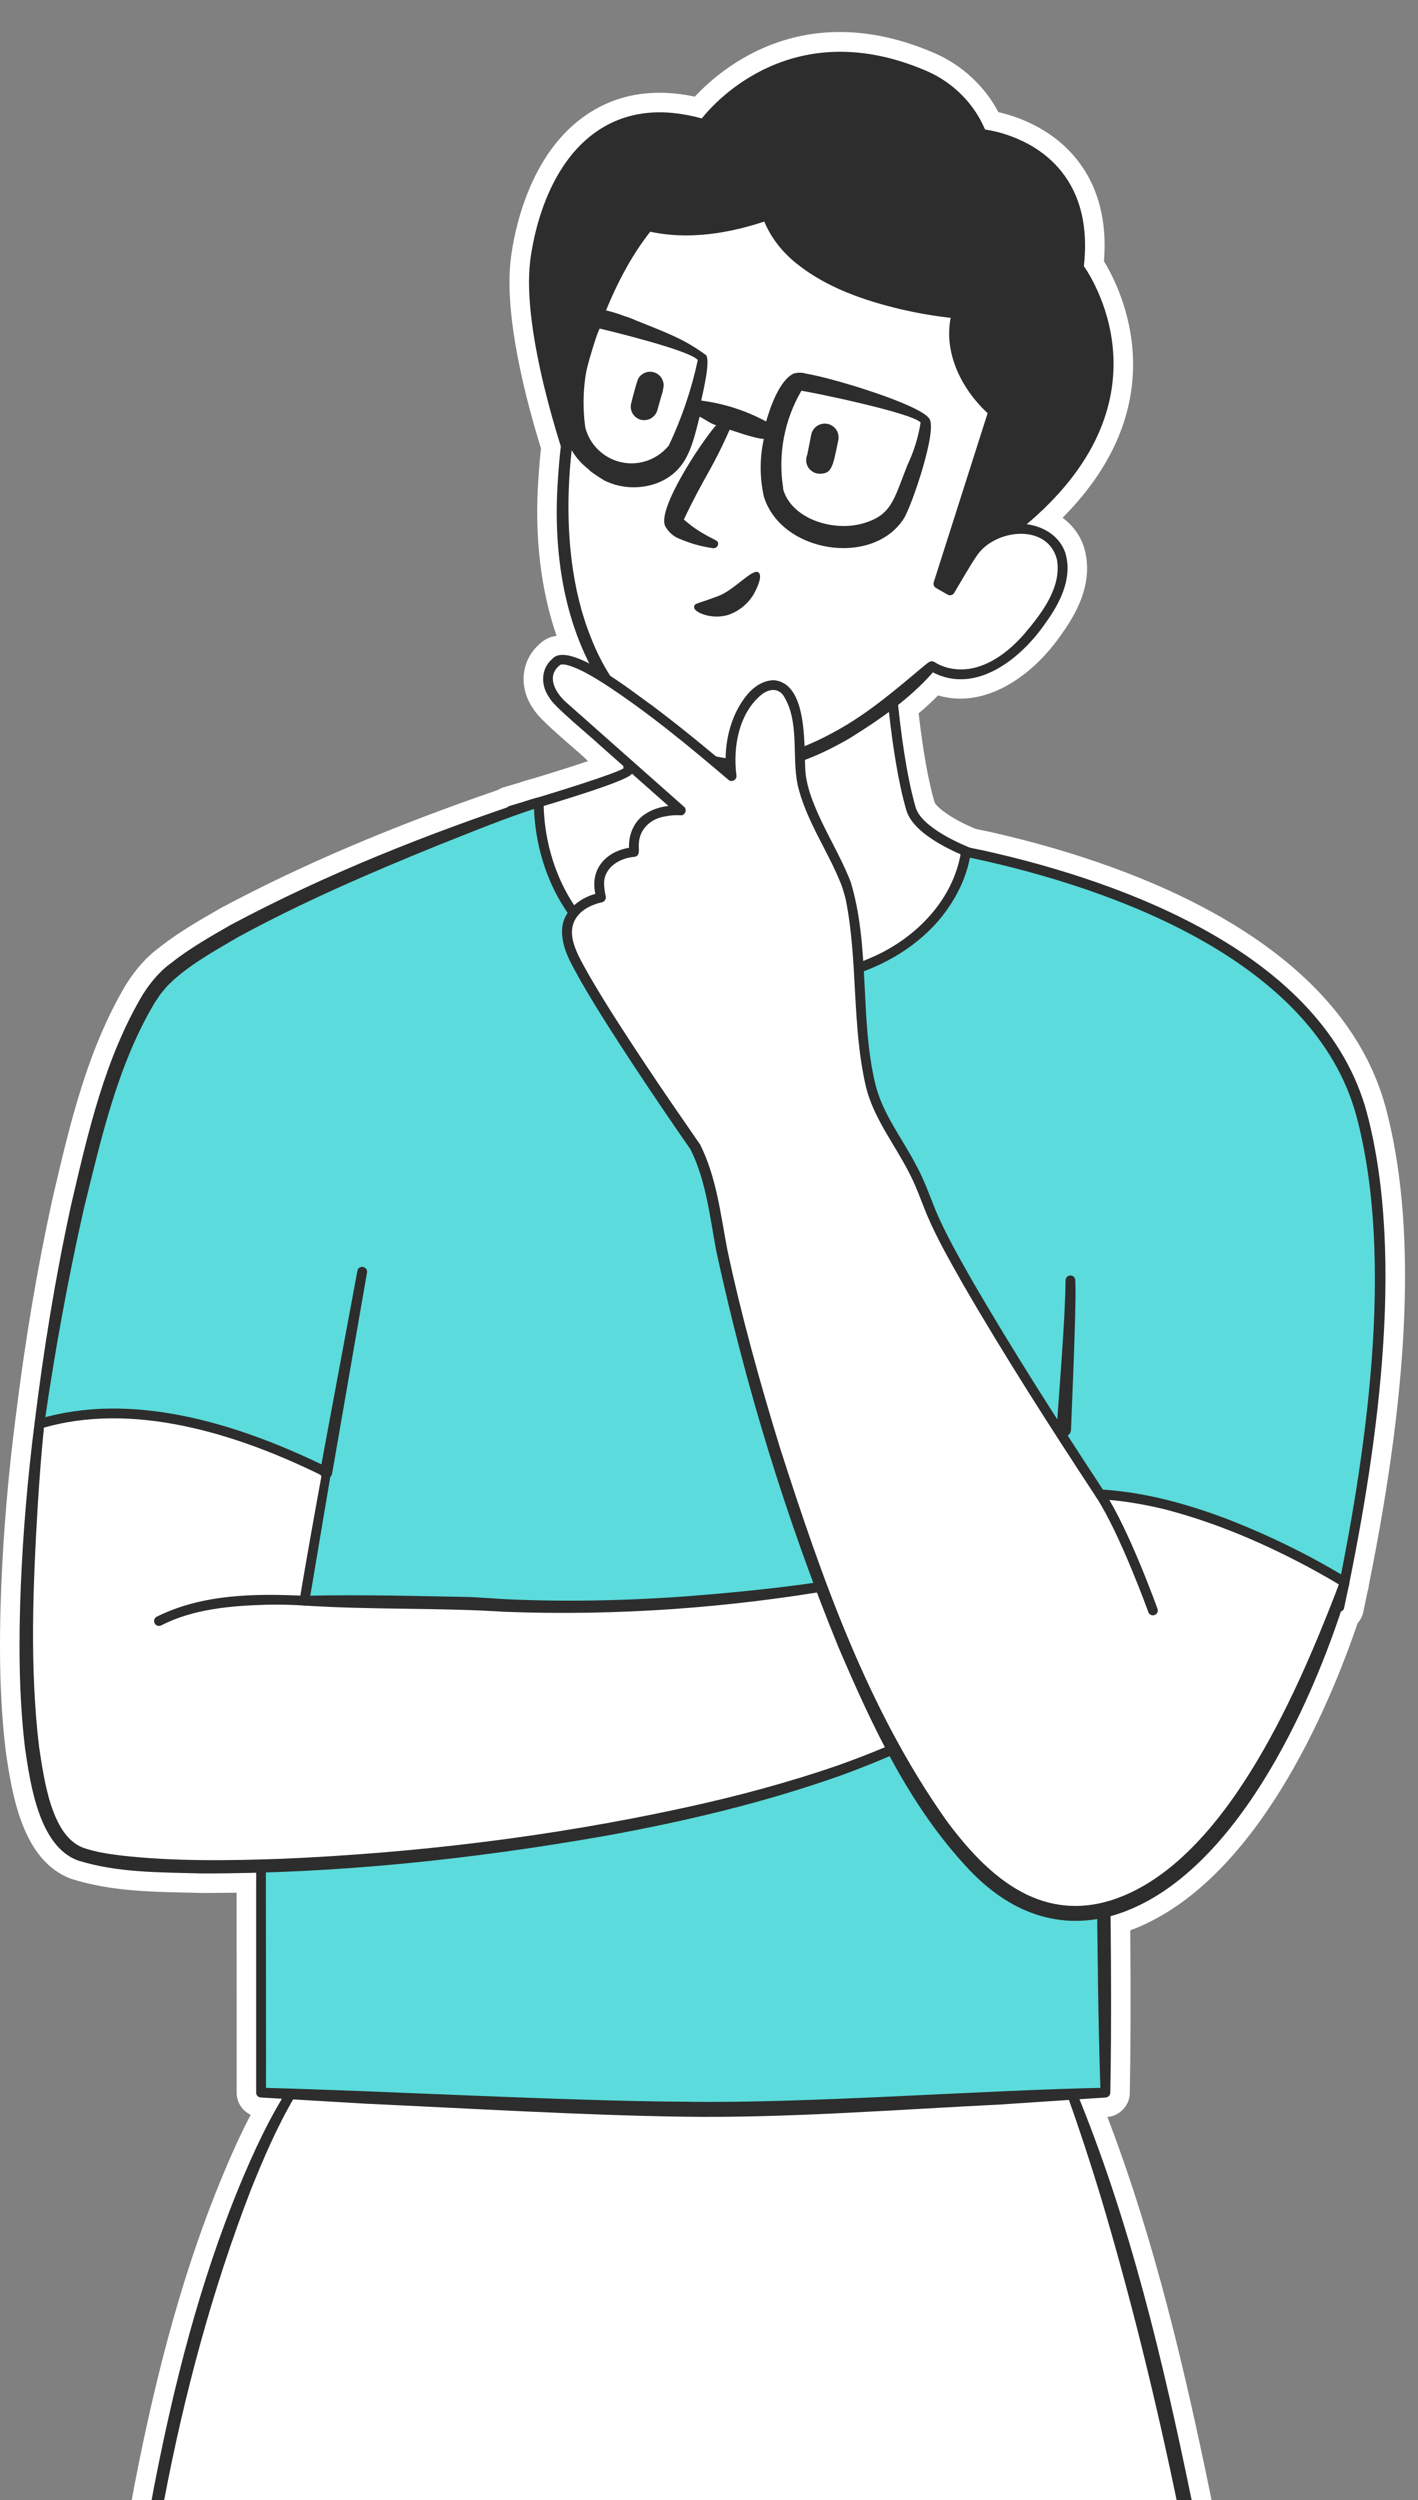 <?xml version="1.0" encoding="UTF-8"?>
<svg xmlns="http://www.w3.org/2000/svg" version="1.1" viewBox="0 0 290.509 512">
  <rect x="0" y="0" width="290.509" height="512" fill="#808080" stroke="none"/>
  <!-- Generator: Adobe Illustrator 28.6.0, SVG Export Plug-In . SVG Version: 1.2.0 Build 709)  -->
  <g>
    <g id="Capa_6">
      <g>
        <path d="M1.174,358.64l.06.42c1.23,8.24,3.29,22.04,13.38,25.73l.19.06c7.7,2.39,15.48,2.57,23,2.74,1.09.03,2.18.05,3.26.08l.11.01c2.37-.01,4.82-.02,7.3-.06,0,6.91,0,17.35.01,25.97v14.91c-.03,2.02,1.14,3.79,2.87,4.6-2.35,4.51-4.27,8.92-5.9,12.84-7.36,17.83-13.06,37.89-17.93,63.16-.16.87-.32,1.75-.48,2.63l-.05.27h221.21s-.03-.16-.03-.16c-.01-.1-.04-.21-.06-.31l-.03-.18c-5.21-25.31-11.38-52.14-21.21-77.8,2.59-.22,4.6-2.4,4.59-5,.18-9.04.21-19.67.09-33.22,25.78-9.55,40.88-46.14,46.58-62.91.58-.65.99-1.45,1.17-2.32.28-1.32.57-2.73.86-4.14.15-.43.25-.91.29-1.43,8.56-42.31,9.68-74.29,3.42-97.78-9.69-35.61-55.4-50.71-81.79-56.54l-.26-.05c-.23-.04-.58-.12-.94-.19-.34-.07-.67-.14-.96-.2-5.47-2.24-8.22-4.69-8.48-5.52-1.25-4.29-2.37-10.54-3.24-18.16,1.45-1.22,2.77-2.43,3.98-3.67,9.6,2.86,19.43-3.93,25.37-12.65,4.32-5.98,5.9-11.36,4.85-16.43-.59-2.98-2.29-5.52-4.72-7.3,23.45-23.53,12.19-46.46,8.49-52.54.67-8.45-1.24-15.51-5.68-20.99-5.06-6.25-12.05-8.65-15.95-9.54-2.8-5.32-7.48-9.66-13.09-12.09-26.37-11.41-43.29,2.68-49.1,8.91-8.31-1.76-15.65-.59-21.87,3.49-12.27,8.05-15.21,24.68-15.82,29.59-1.47,11.77,3.11,29.12,6.17,38.95-.22,2.01-.39,4.03-.52,6.02-.85,11.82.43,22.85,3.71,32.37-1.45.21-2.68.83-3.67,1.86-3.63,3.28-4.11,8.78-1.15,13.01.94,1.59,3.16,3.66,8.3,8.11.99.86,2,1.74,2.33,2.06l.64.62c-2.68.91-6.44,2.11-11.38,3.61-.32.07-.64.17-.96.26-.12.04-.25.08-.37.11l-.31.08-.99.34c-1.07.32-2.15.64-3.21.95-.45.13-.87.33-1.26.57-21.57,7.41-40.09,15.29-56.58,24.08l-.25.14c-3.89,2.23-8.73,5-12.37,7.92-2.53,1.8-4.87,4.37-6.95,7.65l-.06.1c-7.9,13.33-11.42,28.38-14.82,42.92l-.3,1.3c-3.12,14.31-5.59,29.05-7.55,45.09v.01c-1.43,11.17-2.38,22.46-2.85,33.56v.01c-.54,13.76-.26,24.27.91,34.07Z" fill="#fff"/>
        <path d="M31.064,512h2.57c4.12-21.66,9.82-42.98,17.79-63.6,2.57-6.39,5.36-12.89,8.85-18.82l-.58-.01.84-.45c-.09.15-.18.31-.26.46l19.4.17c12.54.12,46.92.15,59.93.16,19.68.03,59.08-.19,79.21-.34-.08-.21-.15-.43-.23-.64l.93.64h-.7c2.37,6.6,4.54,13.27,6.59,19.97,6.16,20.57,11.28,41.44,15.65,62.46h3.08c-5.86-28.44-12.57-56.9-23.68-83.8-.01,0-.24-.63-.24-.63h-.7c-50.9-.36-109.56-.55-160.36,0-4.06,6.32-7.14,13.02-10.01,19.91-8.27,20.03-13.6,41.16-17.69,62.38-.14.71-.27,1.42-.39,2.14Z" fill="#2d2d2d"/>
        <g>
          <path d="M117.085,94.861s-9.307-26.558-7.463-41.37c1.844-14.812,11.038-34.986,34.532-28.091,0,0,15.799-22.697,45.32-9.931,5.25,2.271,9.466,6.518,11.574,11.836l.054.138s22.983,2.043,19.919,27.325c0,0,20.684,26.806-13.535,53.624l-12.768,17.88-77.632-31.41Z" fill="#2d2d2d"/>
          <path d="M194.342,127.198l-77.632-31.41c-.267-.107-.474-.325-.569-.596-.383-1.094-9.363-26.951-7.511-41.825.557-4.477,3.218-19.638,14.052-26.746,5.827-3.825,12.92-4.62,21.092-2.368,2.802-3.516,18.873-21.473,46.097-9.701,5.378,2.326,9.706,6.672,11.938,11.971,2.28.326,10.235,1.906,15.582,8.508,3.994,4.931,5.564,11.48,4.669,19.471,2.261,3.267,18.514,29.14-13.843,54.589l-12.685,17.763c-.192.27-.498.419-.815.419-.126,0-.252-.023-.374-.073ZM144.974,25.972c-.247.352-.69.504-1.102.388-7.863-2.308-14.623-1.656-20.093,1.933-10.116,6.639-12.634,21.06-13.165,25.322-1.668,13.396,6.098,37.032,7.269,40.49l76.478,30.943,12.31-17.238c.056-.078.122-.147.197-.206,33.005-25.866,14.177-51.162,13.359-52.226-.159-.208-.232-.471-.2-.731.921-7.6-.485-13.771-4.179-18.343-5.617-6.951-14.745-7.858-14.837-7.866-.377-.034-.704-.279-.842-.633l-.052-.133c-1.98-4.994-6.004-9.108-11.041-11.286-6.402-2.769-12.123-3.847-17.159-3.847-17.297,0-26.457,12.735-26.943,13.432ZM117.075,94.861h.01-.01Z" fill="#2d2d2d"/>
        </g>
        <g>
          <path d="M200.161,175.209s-11.892-4.005-13.515-9.55c-3.84-13.127-4.826-36.5-4.826-36.5l-54.458,12.714s1.802,14.776,1.261,16.037-23.966,8.109-23.966,8.109c0,0-.541,31.354,0,32.075s60.185,16.758,60.185,16.758c0,0,45.049-17.479,45.049-18.02s-9.731-21.623-9.731-21.623Z" fill="#fff"/>
          <path d="M164.583,215.818c-59.978-16.127-60.464-16.775-60.726-17.124-.261-.349-.746-.996-.2-32.692.008-.438.299-.819.719-.942,10.18-2.976,21.542-6.597,23.335-7.677.145-1.56-.545-8.852-1.343-15.389-.062-.507.268-.979.765-1.095l54.459-12.714c.291-.069.596-.003.833.178.237.18.381.456.394.754.01.232,1.025,23.403,4.787,36.261,1.209,4.133,9.703,7.814,12.874,8.884.26.088.474.278.588.528,9.823,21.282,9.823,21.759,9.823,22.043,0,.941,0,1.019-23.158,10.143-11.265,4.439-22.529,8.81-22.529,8.81-.116.045-.239.067-.362.067-.087,0-.174-.012-.26-.034ZM199.43,176.012c-2.196-.791-12.156-4.646-13.744-10.072-3.377-11.542-4.549-30.537-4.807-35.534l-52.416,12.236c.682,5.689,1.614,14.416,1.08,15.663-.215.502-.716,1.67-23.898,8.467-.183,10.914-.352,27.625-.097,30.62,4.171,1.472,37.047,10.441,59.239,16.409,16.038-6.224,39.556-15.462,43.866-17.434-1.184-2.832-5.899-13.153-9.222-20.355Z" fill="#2d2d2d"/>
        </g>
        <g>
          <path d="M190.887,136.401s10.555,7.831,22.983-10.044c12.428-17.876-8.512-23.834-15.492-11.747l-3.745,6.299-2.384-1.362,11.236-35.241s-10.555-8.683-7.491-20.089c0,0-32.858-2.554-38.816-20.089,0,0-13.279,5.107-24.345,2.213,0,0-16.344,18.046-17.535,55.33-1.192,37.284,19.919,56.011,38.306,55.16,18.387-.851,37.284-20.43,37.284-20.43Z" fill="#fff"/>
          <path d="M190.969,137.398c.118.06.273.054.387-.008.043-.026.063-.044.028-.004,0,0-.226.275-.225.275-4.796,5.48-10.889,9.674-17.042,13.51-6.558,3.816-13.792,6.828-21.526,6.981-11.72.092-22.317-7.272-28.628-16.759-8.511-12.607-10.722-28.42-9.658-43.298,1.192-18.531,6.109-37.618,17.787-52.426.235-.275.627-.397.994-.296,7.842,1.871,16.217.401,23.733-2.179.529-.197,1.119.079,1.306.612,2.467,7.077,9.35,11.413,16.031,14.193,6.986,2.83,14.551,4.475,22.031,5.238.562.117.911.684.772,1.239-.366,1.722-.66,3.485-.444,5.249.473,5.35,3.683,10.285,7.605,13.808.307.253.446.675.318,1.076l-11.236,35.241-.457-1.172,2.383,1.362-1.355.357,2.306-3.878c.785-1.282,1.471-2.591,2.457-3.926,1.944-2.595,4.876-4.462,8.085-5.066,4.848-1.091,10.82,1.378,11.869,6.622,1.002,4.835-1.522,9.611-4.21,13.327-4.93,7.263-14.339,15.007-23.412,10.095l-.277-.169-.115-.07c.13.083.337.115.494.067h0ZM190.804,135.405c.289.002.61.136.852.305,2.299,1.384,5.105,1.666,7.709,1.121,4.127-.929,7.782-3.876,10.543-7.069,3.517-4.18,7.625-9.451,6.63-15.172-1.907-7.502-12.732-6.282-16.412-.785-1.371,2-3.346,5.429-4.635,7.615-.278.467-.881.628-1.356.357l-2.383-1.362c-.401-.229-.603-.714-.457-1.172l11.236-35.241s.317,1.076.318,1.076c-5.875-5.174-9.954-13.236-7.821-21.121l.888,1.256c-3.892-.367-7.673-1.025-11.446-1.894-7.533-1.806-15.074-4.392-21.23-9.305-3.09-2.447-5.669-5.734-7.01-9.566,0,0,1.306.612,1.306.612-7.967,2.738-16.646,4.231-24.957,2.247-.005.005,1.017-.311.989-.291-4.507,5.577-7.855,12.324-10.387,19.064-6.972,18.981-9.803,45.294-2.175,64.346,4.982,13.07,16.875,25.219,31.566,25.107,7.17-.166,14.023-3.061,20.18-6.671,5.891-3.446,11.131-7.941,16.347-12.317.521-.385,1.07-.978,1.705-1.143h0Z" fill="#2d2d2d"/>
        </g>
        <g>
          <path d="M197.886,174.488s57.775,9.731,76.516,42.526c18.74,32.796,0,112.082,0,112.082,0,0-19.461-12.253-49.013-23.065l1.081,122.533s-60.801,3.446-81.068,3.446c-22.98,0-91.92-3.446-91.92-3.446v-48.292s13.335-78.745,13.335-78.745c0,0-43.607-8.83-58.744-9.911,0,0,9.731-77.844,26.669-92.26,16.938-14.416,72.336-34.408,75.631-35.044,0,0-1.408,37.566,41.856,37.566,43.265,0,45.657-27.39,45.657-27.39Z" fill="#5bdbdb"/>
          <path d="M198.497,175.279c.141-.086.281-.257.336-.433.064-.256.025-.121.032-.123-.768,5.177-3.309,9.99-6.682,13.939-10.506,11.967-27.555,14.54-42.674,14.141-10.248-.317-20.933-3.229-28.567-10.418-7.633-7.226-11.488-17.672-11.569-28.102-.014-.04,1.189,1.019,1.189,1.01-7.111,2.265-14.033,5.136-20.97,7.882-13.886,5.641-27.734,11.609-40.884,18.778-4.921,2.89-10.653,6.032-14.605,10.151l-.836,1.028s-.42.513-.42.513c-.234.361-.902,1.316-1.134,1.678-7.628,12.792-10.947,27.717-14.501,42.078-3.312,14.645-6.01,29.477-8.147,44.339,0,0-.921-1.121-.921-1.121,9.977.88,19.737,2.675,29.572,4.368,9.789,1.747,19.549,3.605,29.299,5.56.526.107.879.614.788,1.147,0,0-13.334,78.745-13.334,78.745-.008-.726.067,48.164.014,48.126,0,0-.95-.999-.95-.998,25.417.642,61.399,2.705,86.472,2.857,25.162.423,60.871-2.359,86.409-2.857,0-.001-.945,1.012-.944,1.006-.956-28.254-.718-63.499-1.001-91.897,0,0-.08-30.634-.08-30.634-.025-.685.703-1.217,1.35-.946,17.015,6.319,33.609,13.809,49.196,23.155,0,0-1.506.616-1.505.616,6.327-30.118,12.447-70.594,4.419-100.457-8.643-31.571-49.563-46.431-78.589-52.644l-.774-.149-.386-.072-.193-.035c-.102-.017.122.027.238-.015.139-.033.271-.118.352-.213h0ZM197.274,173.697c.489-.321,1.104-.129,1.579-.051.549.079,1.788.379,2.365.468,29.468,6.514,70.041,21.508,78.792,53.667,8.088,30.349,1.853,71.02-4.635,101.54-.132.663-.952.989-1.507.621-3.804-2.33-7.772-4.508-11.752-6.599-11.973-6.271-24.384-11.697-37.065-16.371-.027.002,1.34-.95,1.337-.95,0,0,.46,30.631.461,30.631.126,28.388,1.169,63.69.621,91.9.001.526-.408.973-.944,1.009,0,0-21.602,1.437-21.602,1.437-20.978,1.035-44.055,2.819-64.966,2.496-20.921-.307-43.894-1.698-64.915-2.656-.019-.009-21.618-1.268-21.634-1.279-.524-.032-.935-.471-.927-1.001.014-.168-.027-48.303.014-48.456l13.334-78.745s.787,1.147.787,1.147c-19.439-3.722-38.939-7.872-58.632-9.894-.569-.046-.982-.567-.904-1.131,1.839-14.998,4.259-29.898,7.478-44.675,3.451-14.744,6.851-29.899,14.664-43.084,1.573-2.483,3.568-4.913,5.981-6.596,3.445-2.784,8.253-5.527,12.093-7.726,19.626-10.457,40.341-18.668,61.413-25.668.562-.137,1.16-.382,1.754-.434.549.013.966.513.908,1.051.085,9.742,3.754,19.847,10.938,26.577,7.31,6.857,17.433,9.559,27.276,9.878,9.895.275,20.163-.749,29.25-4.837,8.835-3.901,16.408-11.634,18.03-21.375.003-.238.146-.698.408-.896h0Z" fill="#2d2d2d"/>
        </g>
        <g>
          <path d="M66.816,301.526s-33.156-18.2-58.744-9.911c0,0-9.731,80.728,7.929,87.935,17.659,7.208,122.172.721,171.546-23.425l-15.857-31.714s-37.633,6.847-75.217,3.964l-34.108-.559,4.452-26.29Z" fill="#fff"/>
          <path d="M67.716,301.091c-1.396,8.936-2.846,17.939-4.366,26.892,0,0-.97-1.167-.97-1.167,11.354-.276,22.927.042,34.294.26,0,0,6.836.436,6.836.436,13.527.618,27.421.256,40.897-.895,9.064-.763,18.149-1.722,27.104-3.19.426-.08.872.128,1.074.537.001.005,15.856,31.709,15.857,31.714.263.497.048,1.119-.463,1.349-5.028,2.447-10.198,4.558-15.43,6.484-15.734,5.608-32.037,9.474-48.444,12.453-27.358,4.814-55.114,7.762-82.921,7.712-8.443-.248-16.967-.098-25.198-2.644-7.968-2.916-9.745-15.526-10.843-22.87-1.325-11.118-1.319-22.289-.879-33.438.466-11.12,1.41-22.187,2.815-33.229.031-.385.298-.726.691-.834,19.163-5.778,40.345.771,57.8,9.095l.861.436s.43.224.43.224c.305.15.651.325.855.674h0ZM65.916,301.962c.032.166.263.372.322.389-.204-.113-.506-.262-.723-.38-17.007-8.318-38.402-15.077-57.134-9.404l.685-.832c-.558,5.485-.983,11.011-1.326,16.526-.984,16.453-1.68,33.194.272,49.535.975,6.248,2.406,18.073,8.964,20.593,2.378.853,5.112,1.285,7.8,1.611,10.896,1.229,22.016,1.062,32.993.674,27.589-1.194,55.156-4.529,82.155-10.394,10.786-2.329,21.478-5.183,31.906-8.791,5.188-1.858,10.307-3.897,15.271-6.259.027-.026-.455,1.345-.448,1.342-.003-.006-15.854-31.709-15.857-31.714,0,0,1.073.537,1.073.537-22.557,3.916-45.593,5.571-68.478,4.697-13.56-.869-27.491-.384-41.038-1.276-.608-.004-1.081-.568-.975-1.167,1.448-8.573,2.966-17.097,4.538-25.687h0Z" fill="#2d2d2d"/>
        </g>
        <g>
          <path d="M275.5,324.054s-26.686-16.942-50.112-18.023c0,0-30.633-46.13-35.318-59.465-4.685-13.335-10.812-15.857-12.614-28.831-1.802-12.974-1.216-29.056-4.054-36.625-2.838-7.568-9.46-16.474-9.46-24.252s-.811-16.427-5.406-16.562c-4.595-.135-10.136,8.514-8.649,18.65,0,0-31.354-27.3-35.814-23.515s.405,8.514,1.757,9.595,23.651,20.948,23.651,20.948c0,0-10.406-.946-9.595,8.514,0,0-9.055.541-6.757,9.325,0,0-10.406,1.757-5.811,11.758,4.595,10.001,25.137,39.328,25.137,39.328,0,0,2.838,4.595,4.865,18.11s30.858,131.948,68.339,138.435c37.481,6.487,59.842-67.389,59.842-67.389Z" fill="#fff"/>
          <path d="M276.437,323.706c.116.374-.074,1.013-.069.965,0,0-.089.322-.089.322-.098.408-.454,1.512-.554,1.918-7.045,22.556-23.013,57.656-47.19,65.226-11.745,3.543-21.936-.709-30.038-9.292-12.264-12.994-19.865-29.486-26.81-45.71-10.651-26.143-18.925-53.187-24.909-80.766-1.333-7.029-2.1-14.508-5.282-20.919-3.74-5.397-7.676-11.172-11.286-16.642-3.875-5.883-7.713-11.787-11.252-17.923-1.727-3.236-3.864-6.402-3.812-10.292.081-4.22,3.961-7.057,7.816-7.765l-.801,1.239c-.113-.602-.253-1.196-.335-1.807-.662-5.143,3.198-8.336,8-8.769l-.937,1.083c.001-.68-.059-1.353.005-2.039.158-2.12,1.144-4.236,2.878-5.536,2.293-1.684,5.021-2.151,7.799-2.02l-.756,1.743s-16.181-14.333-16.181-14.333c-1.433-1.403-9.258-7.779-10.047-9.455-1.801-2.44-1.882-5.902.559-7.993,3.429-3.876,16.878,7.085,20.515,9.584,5.79,4.367,11.387,8.94,16.882,13.668l-1.646.899c-.612-4.414-.081-9.014,1.827-13.105,1.472-2.999,3.922-6.545,7.751-6.684,6.874.494,6.25,12.913,6.489,17.968.108,3.096,1.17,6.005,2.397,8.868,2.092,4.826,4.992,9.495,6.934,14.513,4.032,13.433,1.79,27.909,5.042,41.406,1.567,6.273,5.589,11.149,8.548,16.933,1.524,2.835,2.614,5.971,3.814,8.925,2.063,4.867,4.718,9.482,7.333,14.107,8.557,14.775,17.807,29.186,27.188,43.456,0,0-.787-.446-.787-.446,9.094.528,17.903,2.984,26.362,6.207,8.137,3.189,16.017,7.022,23.509,11.522.372.21.882.526,1.132.945h0ZM274.562,324.402c-.018.075-.008.157.023.217.007.049.141.132.033.064-1.757-1.075-3.602-2.127-5.412-3.117-9.748-5.304-20.04-9.755-30.8-12.515-4.306-1.032-8.673-1.754-13.064-2.022-.308-.014-.605-.17-.787-.446-9.416-14.322-18.662-28.728-27.257-43.567-2.642-4.673-5.34-9.364-7.449-14.344-1.217-2.991-2.224-5.933-3.74-8.767-2.873-5.591-7.154-10.974-8.704-17.334-2.928-12.604-1.611-25.713-4.123-38.268-.168-.757-.588-2.216-.857-2.945-2.69-6.968-7.304-13.225-9.024-20.671-1.211-5.93.467-13.074-2.965-18.329-1.154-1.529-2.937-1.222-4.351-.157-4.703,3.8-5.974,10.787-5.209,16.599.148.859-.973,1.535-1.646.899-8.188-6.972-16.548-13.883-25.567-19.747-2.228-1.388-4.492-2.78-6.956-3.607-.748-.255-1.635-.35-1.913-.194-2.917,2.215-1.174,5.469,1.06,7.564l8.055,7.131s16.237,14.38,16.236,14.38c.696.566.213,1.858-.726,1.744-1.092-.073-2.324.032-3.429.282-2.775.51-4.972,2.602-5.104,5.454-.153.927.457,2.611-.941,2.779-2.966.22-6.19,2.15-6.186,5.432.013.885.137,1.774.337,2.642.121.561-.236,1.12-.801,1.239-1.491.318-3.086,1.006-4.231,1.996-4.087,3.746-.591,8.892,1.69,13.063,3.508,6.037,7.357,11.921,11.237,17.769,3.667,5.535,7.691,11.336,11.467,16.808,3.358,6.766,4.16,14.22,5.55,21.485,2.905,13.694,6.694,27.26,10.809,40.65,8.521,26.505,17.901,53.454,34.111,76.317,8.266,11.17,18.923,20.863,33.725,16.28,22.935-7.272,37.831-41.914,45.993-62.956l.457-1.227.224-.613.11-.306c.072-.257-.055.172.127.336h0Z" fill="#2d2d2d"/>
        </g>
        <g>
          <path d="M236.2,329.817s-5.77-16.089-10.812-23.786" fill="#fff"/>
          <path d="M236.2,330.817c.112,0,.226-.019.337-.059.52-.186.79-.759.604-1.279-.237-.661-5.868-16.288-10.917-23.996-.303-.462-.922-.591-1.384-.289-.462.303-.591.923-.289,1.385,4.92,7.512,10.65,23.416,10.707,23.576.146.408.531.662.941.662Z" fill="#2d2d2d"/>
        </g>
        <g>
          <path d="M62.364,327.816s-19.334-1.603-29.785,4.163" fill="#fff"/>
          <path d="M62.447,326.819c-10.222-.489-20.995-.382-30.351,4.284-.487.261-.669.867-.408,1.354.265.495.887.673,1.375.397,6.629-3.389,14.362-4.004,21.719-4.215,2.508-.038,5.048-.001,7.522.174,1.3.074,1.459-1.88.143-1.995h0Z" fill="#2d2d2d"/>
        </g>
        <g>
          <line x1="74.204" y1="260.442" x2="66.816" y2="301.526" fill="#fff"/>
          <path d="M73.22,260.265l-7.636,41.04c-.275,1.61,2.13,2.079,2.461.458.001.003,7.142-41.141,7.143-41.144.204-1.274-1.705-1.648-1.968-.354h0Z" fill="#2d2d2d"/>
        </g>
        <g>
          <path d="M219.301,262.231c.238,4.01-1.343,30.473-1.343,30.473" fill="#fff"/>
          <path d="M218.303,262.29c-.108,8.547-1.258,21.66-1.812,30.326-.123,1.927,2.759,2.162,2.931.22.209-5.099.722-18.005.839-22.937.05-2.566.143-5.056.039-7.728-.022-.551-.486-.981-1.037-.959-.569.021-.998.516-.959,1.077h0Z" fill="#2d2d2d"/>
        </g>
        <path d="M135.835,79.722c0,.498-.324,1.121-1.171,4.336-.449,1.445-1.968,2.292-3.439,1.894-1.47-.424-2.317-1.968-1.894-3.439.548-2.168,1.046-4.012,1.395-4.909.723-1.345,2.392-1.869,3.763-1.146,1.171.623,1.744,1.993,1.346,3.264Z" fill="#2d2d2d"/>
        <path d="M115.7,75.91c-1.445,7.849-1.271,15.524,5.008,20.308-.031.244,3.212,2.273,3.214,2.243,3.389,1.62,7.276,1.769,10.789.449,6.005-2.442,7.052-7.351,8.622-13.58,1.171.598,2.716,1.719,3.389,1.719-3.389,3.962-12.035,17.143-10.465,20.657.648,1.221,1.719,2.193,3.015,2.666,2.168.922,4.435,1.57,6.777,1.894.449.075.922-.224,1.047-.673.224-1.121-.598-.673-4.56-3.289-.822-.548-1.819-1.395-2.442-1.894,4.435-9.294,5.557-9.793,9.394-18.414.548.174,5.382,1.894,7.002,1.894-.872,3.862-.872,7.899,0,11.786,3.513,11.562,22.251,14.477,28.655,4.56,1.669-2.616,7.077-18.514,5.183-20.582-2.168-2.94-20.133-8.347-25.142-9.12-.872-.274-1.794-.274-2.666,0-2.89,1.495-4.734,6.902-5.557,9.793-4.136-2.243-8.646-3.688-13.306-4.286.324-1.52,1.939-8.139.992-9.31-4.336-3.164-7.217-4.254-14.226-7.051-1.201-.529-2.352-.936-2.365-.907-2.716-.997-5.905-1.994-7.401-.997-2.666,1.794-4.41,8.97-4.959,12.135ZM164.19,80.021c2.492.374,22.575,4.51,24.419,6.503-.473,3.04-1.395,5.98-2.716,8.746-2.841,7.226-3.239,10.291-9.244,11.96-6.005,1.669-14.427-.947-16.196-7.002v-.274c-1.097-6.877.224-13.929,3.737-19.934ZM122.851,67.288c2.542.598,18.589,4.51,20.108,6.454-1.296,6.03-3.289,11.936-5.955,17.517-1.321,1.62-3.14,2.791-5.158,3.314-5.233,1.371-10.59-1.794-11.935-7.027-.972-6.902.05-13.929,2.94-20.258Z" fill="#2d2d2d"/>
        <path d="M149.164,125.944c-3.613,1.046-7.077-.673-6.952-1.57.1-.897,0-.449,4.909-2.292,3.289-1.221,6.902-5.557,8.173-4.909,1.271.673-.673,4.236-1.121,4.909-1.196,1.819-2.965,3.165-5.008,3.862Z" fill="#2d2d2d"/>
        <path d="M167.952,97.015c-1.545,0-2.791-1.246-2.791-2.766,0-.399.075-.772.224-1.121.199-.922.698-3.538.797-4.037.274-1.545,1.744-2.567,3.289-2.292,1.545.274,2.566,1.744,2.292,3.289,0,.025,0,.05-.025.075-1.121,5.557-1.345,6.852-3.787,6.852Z" fill="#2d2d2d"/>
      </g>
    </g>
  </g>
</svg>
